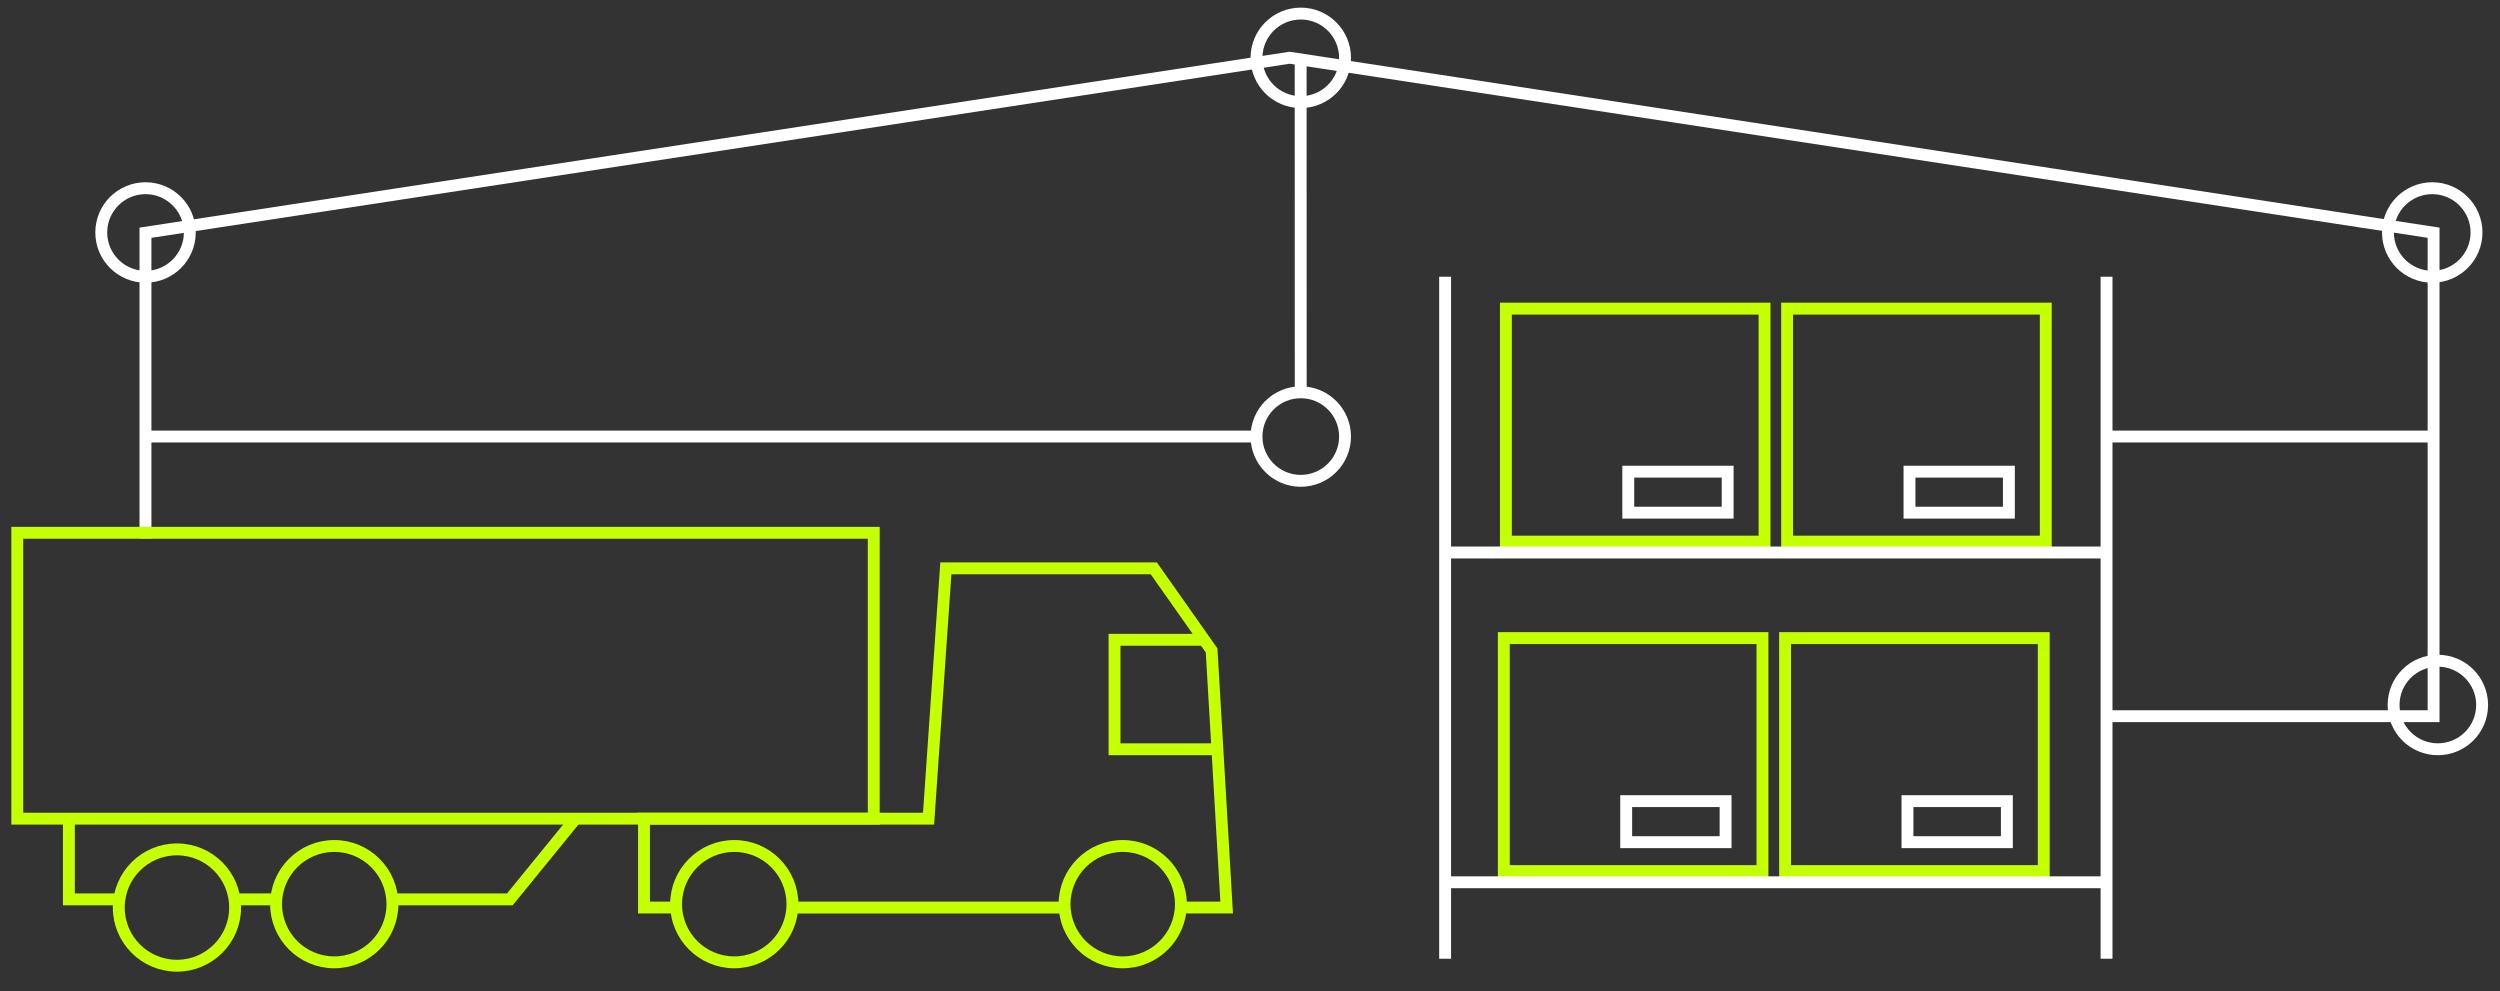 <?xml version="1.0" encoding="UTF-8"?> <svg xmlns="http://www.w3.org/2000/svg" width="406" height="161" viewBox="0 0 406 161" fill="none"><rect x="0" y="0" width="406" height="161" fill="#333333" stroke="none"/><path d="M286.225 103.628C272.223 103.628 258.221 103.628 244.219 103.628C244.219 116.241 244.219 128.854 244.219 141.468C258.221 141.468 272.223 141.468 286.225 141.468C286.225 128.854 286.225 116.241 286.225 103.628Z" stroke="#C4FF02" stroke-width="1.931" stroke-miterlimit="10"></path><path d="M280.236 130.103C274.855 130.103 269.475 130.103 264.094 130.103C264.094 132.324 264.094 134.545 264.094 136.766C269.475 136.766 274.855 136.766 280.236 136.766C280.236 134.545 280.236 132.324 280.236 130.103Z" stroke="white" stroke-width="1.931" stroke-miterlimit="10"></path><path d="M331.906 103.628C317.903 103.628 303.901 103.628 289.898 103.628C289.898 116.241 289.898 128.854 289.898 141.468C303.901 141.468 317.903 141.468 331.906 141.468C331.906 128.854 331.906 116.241 331.906 103.628Z" stroke="#C4FF02" stroke-width="1.931" stroke-miterlimit="10"></path><path d="M325.915 130.103C320.535 130.103 315.154 130.103 309.773 130.103C309.773 132.324 309.773 134.545 309.773 136.766C315.154 136.766 320.535 136.766 325.915 136.766C325.915 134.545 325.915 132.324 325.915 130.103Z" stroke="white" stroke-width="1.931" stroke-miterlimit="10"></path><path d="M286.561 50.122C272.559 50.122 258.557 50.122 244.555 50.122C244.555 62.735 244.555 75.349 244.555 87.962C258.557 87.962 272.559 87.962 286.561 87.962C286.561 75.349 286.561 62.735 286.561 50.122Z" stroke="#C4FF02" stroke-width="1.931" stroke-miterlimit="10"></path><path d="M280.572 76.596C275.191 76.596 269.81 76.596 264.43 76.596C264.43 78.817 264.43 81.039 264.43 83.26C269.81 83.26 275.191 83.26 280.572 83.26C280.572 81.039 280.572 78.817 280.572 76.596Z" stroke="white" stroke-width="1.931" stroke-miterlimit="10"></path><path d="M332.234 50.122C318.231 50.122 304.229 50.122 290.227 50.122C290.227 62.735 290.227 75.349 290.227 87.962C304.229 87.962 318.231 87.962 332.234 87.962C332.234 75.349 332.234 62.735 332.234 50.122Z" stroke="#C4FF02" stroke-width="1.931" stroke-miterlimit="10"></path><path d="M326.244 76.596C320.863 76.596 315.482 76.596 310.102 76.596C310.102 78.817 310.102 81.039 310.102 83.26C315.482 83.26 320.863 83.26 326.244 83.26C326.244 81.039 326.244 78.817 326.244 76.596Z" stroke="white" stroke-width="1.931" stroke-miterlimit="10"></path><path d="M234.688 89.728C270.493 89.728 306.298 89.728 342.103 89.728" stroke="white" stroke-width="1.931" stroke-miterlimit="10"></path><path d="M234.359 143.282C270.164 143.282 305.969 143.282 341.774 143.282" stroke="white" stroke-width="1.931" stroke-miterlimit="10"></path><path d="M342.102 44.944C342.102 81.862 342.102 118.78 342.102 155.698" stroke="white" stroke-width="1.931" stroke-miterlimit="10"></path><path d="M234.688 44.944C234.688 81.862 234.688 118.78 234.688 155.698" stroke="white" stroke-width="1.931" stroke-miterlimit="10"></path><path d="M395.906 121.681C399.879 121.681 403.098 118.462 403.098 114.491C403.098 110.52 399.879 107.302 395.906 107.302C391.937 107.302 388.719 110.52 388.719 114.491C388.719 118.462 391.937 121.681 395.906 121.681Z" stroke="white" stroke-width="1.931" stroke-miterlimit="10"></path><path d="M23.625 87.439C23.625 70.89 23.625 54.342 23.625 37.793C85.562 28.32 147.498 18.848 209.435 9.375C271.361 18.848 333.287 28.32 395.214 37.793C395.214 63.966 395.214 90.139 395.214 116.312C377.584 116.312 359.955 116.312 342.326 116.312" stroke="white" stroke-width="1.931" stroke-miterlimit="10"></path><path d="M141.898 86.528C95.534 86.528 49.169 86.528 2.805 86.528C2.805 102.002 2.805 117.476 2.805 132.95C49.169 132.95 95.534 132.95 141.898 132.95C141.898 117.476 141.898 102.002 141.898 86.528Z" stroke="#C4FF02" stroke-width="1.931" stroke-miterlimit="10"></path><path d="M172.44 147.387C157.965 147.387 143.49 147.387 129.016 147.387" stroke="#C4FF02" stroke-width="1.931" stroke-miterlimit="10"></path><path d="M109.803 147.386C108.064 147.386 106.325 147.386 104.586 147.386C104.586 142.573 104.586 137.761 104.586 132.949C115.545 132.949 126.503 132.949 137.462 132.949C141.907 132.949 146.353 132.949 150.798 132.949C151.734 119.398 152.671 105.846 153.607 92.295C164.862 92.295 176.118 92.295 187.374 92.295C190.505 96.74 193.634 101.186 196.765 105.631C197.58 119.55 198.397 133.468 199.212 147.386C196.727 147.386 194.241 147.386 191.756 147.386" stroke="#C4FF02" stroke-width="1.931" stroke-miterlimit="10"></path><path d="M64.094 146.058C70.329 146.058 76.564 146.058 82.799 146.058C86.359 141.689 89.919 137.319 93.48 132.949" stroke="#C4FF02" stroke-width="1.931" stroke-miterlimit="10"></path><path d="M38.414 146.058C40.387 146.058 42.36 146.058 44.333 146.058C44.637 146.058 44.94 146.058 45.243 146.058" stroke="#C4FF02" stroke-width="1.931" stroke-miterlimit="10"></path><path d="M11.188 132.949C11.188 137.319 11.188 141.689 11.188 146.058C13.761 146.058 16.335 146.058 18.909 146.058C19.187 146.058 19.465 146.058 19.743 146.058" stroke="#C4FF02" stroke-width="1.931" stroke-miterlimit="10"></path><path d="M195.285 103.906C190.523 103.906 185.762 103.906 181 103.906C181 109.831 181 115.756 181 121.681C186.464 121.681 191.927 121.681 197.39 121.681" stroke="#C4FF02" stroke-width="1.931" stroke-miterlimit="10"></path><path d="M109.797 146.835C109.797 152.052 114.027 156.283 119.244 156.283C124.461 156.283 128.692 152.052 128.692 146.835C128.692 141.618 124.461 137.388 119.244 137.388C114.027 137.388 109.797 141.618 109.797 146.835Z" stroke="#C4FF02" stroke-width="1.931" stroke-miterlimit="10"></path><path d="M54.283 156.283C59.501 156.283 63.731 152.053 63.731 146.835C63.731 141.618 59.501 137.388 54.283 137.388C49.066 137.388 44.836 141.618 44.836 146.835C44.836 152.053 49.066 156.283 54.283 156.283Z" stroke="#C4FF02" stroke-width="1.931" stroke-miterlimit="10"></path><path d="M28.736 156.834C33.954 156.834 38.184 152.604 38.184 147.387C38.184 142.169 33.954 137.939 28.736 137.939C23.519 137.939 19.289 142.169 19.289 147.387C19.289 152.604 23.519 156.834 28.736 156.834Z" stroke="#C4FF02" stroke-width="1.931" stroke-miterlimit="10"></path><path d="M172.883 146.835C172.883 152.052 177.113 156.283 182.33 156.283C187.547 156.283 191.778 152.052 191.778 146.835C191.778 141.618 187.547 137.388 182.33 137.388C177.113 137.388 172.883 141.618 172.883 146.835Z" stroke="#C4FF02" stroke-width="1.931" stroke-miterlimit="10"></path><path d="M211.238 63.706C211.234 45.602 211.23 27.498 211.227 9.394" stroke="white" stroke-width="1.931" stroke-miterlimit="10"></path><path d="M211.245 16.584C215.216 16.584 218.435 13.365 218.435 9.394C218.435 5.423 215.216 2.204 211.245 2.204C207.274 2.204 204.055 5.423 204.055 9.394C204.055 13.365 207.274 16.584 211.245 16.584Z" stroke="white" stroke-width="1.931" stroke-miterlimit="10"></path><path d="M211.245 78.087C215.216 78.087 218.435 74.868 218.435 70.897C218.435 66.926 215.216 63.707 211.245 63.707C207.274 63.707 204.055 66.926 204.055 70.897C204.055 74.868 207.274 78.087 211.245 78.087Z" stroke="white" stroke-width="1.931" stroke-miterlimit="10"></path><path d="M23.635 44.945C27.606 44.945 30.825 41.726 30.825 37.755C30.825 33.784 27.606 30.565 23.635 30.565C19.665 30.565 16.445 33.784 16.445 37.755C16.445 41.726 19.665 44.945 23.635 44.945Z" stroke="white" stroke-width="1.931" stroke-miterlimit="10"></path><path d="M394.996 44.945C398.966 44.945 402.184 41.726 402.184 37.755C402.184 33.784 398.966 30.565 394.996 30.565C391.023 30.565 387.805 33.784 387.805 37.755C387.805 41.726 391.023 44.945 394.996 44.945Z" stroke="white" stroke-width="1.931" stroke-miterlimit="10"></path><path d="M23.641 70.895C83.779 70.895 143.919 70.895 204.057 70.895" stroke="white" stroke-width="1.931" stroke-miterlimit="10"></path><path d="M342.094 70.895C359.727 70.895 377.361 70.895 394.995 70.895" stroke="white" stroke-width="1.931" stroke-miterlimit="10"></path></svg> 
